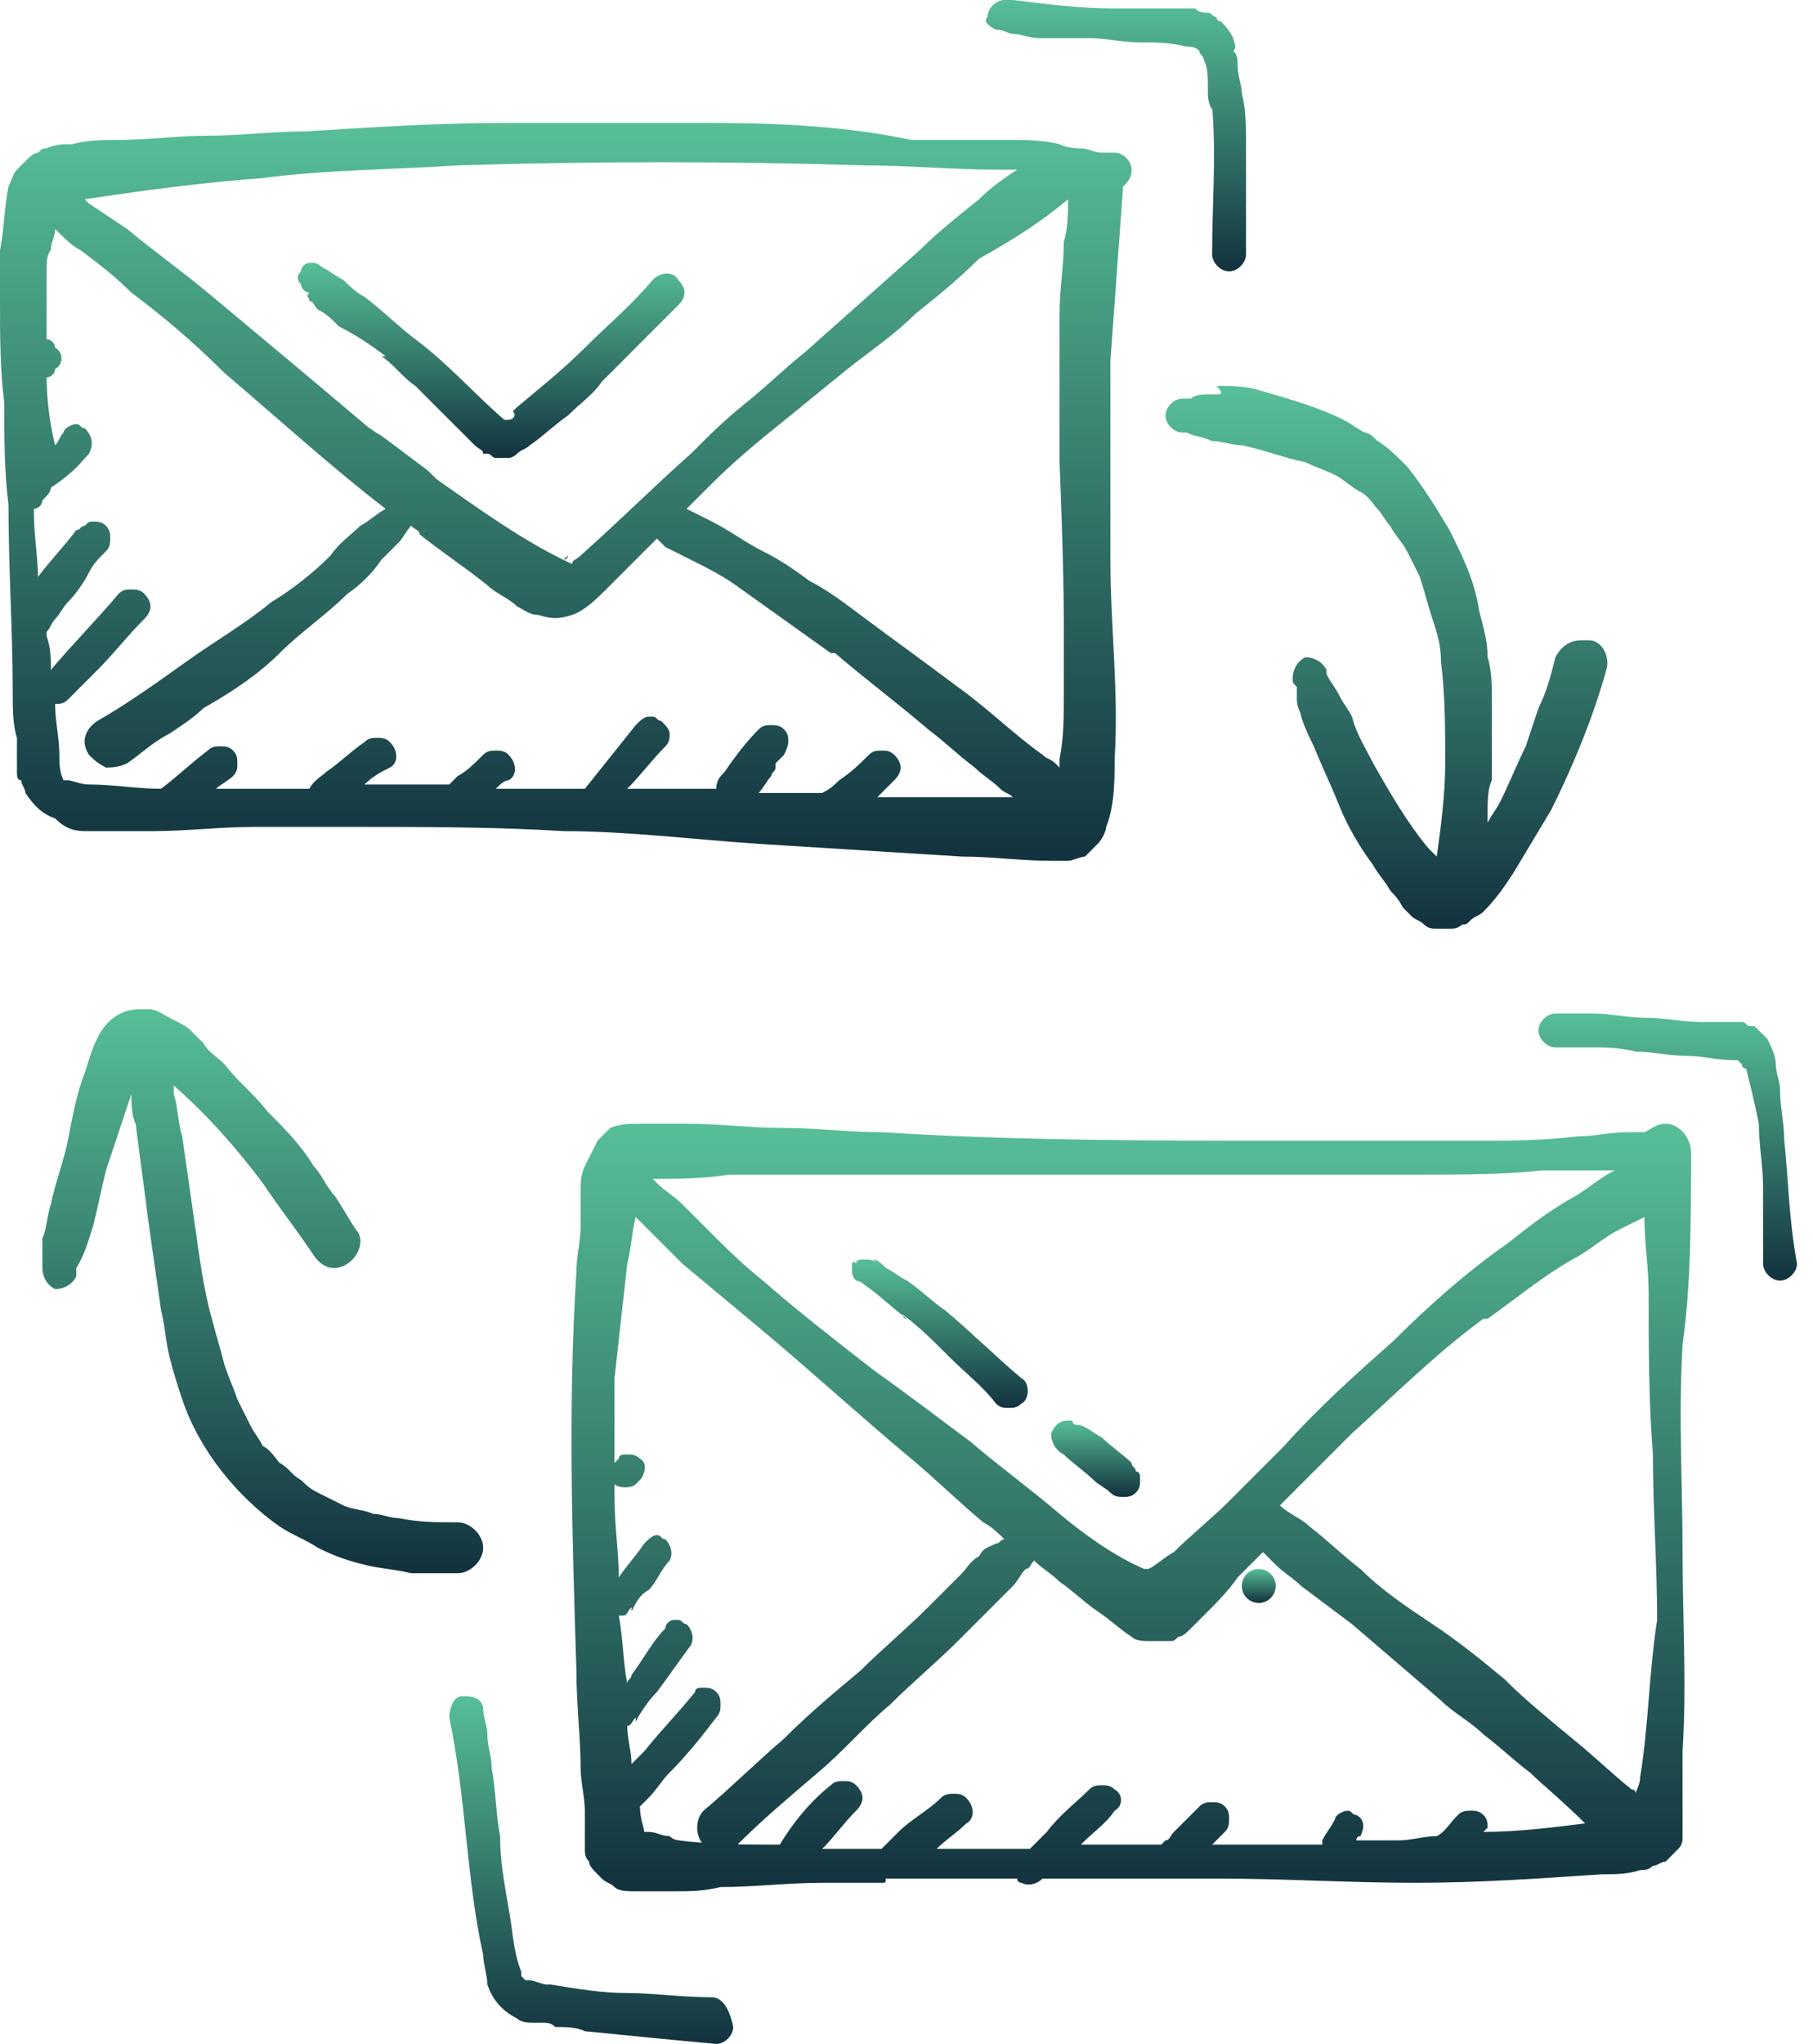 <svg width="71" height="80" viewBox="0 0 71 80" fill="none" xmlns="http://www.w3.org/2000/svg">
<path d="M12.117 11.784C12.283 11.784 12.283 11.95 12.448 12.116C12.78 12.282 12.947 12.448 13.278 12.78C13.942 13.112 14.44 13.444 15.104 13.942C15.104 13.942 15.104 13.942 14.938 13.942C15.436 14.274 15.768 14.772 16.266 15.104L17.428 16.266C17.428 16.266 18.258 17.096 18.59 17.427C18.756 17.593 18.922 17.593 18.922 17.759H19.087C19.253 17.759 19.253 17.925 19.419 17.925H19.585H19.917C20.083 17.925 20.249 17.759 20.249 17.759C20.415 17.593 20.581 17.593 20.747 17.427C21.245 17.096 21.743 16.598 22.241 16.266C22.739 15.768 23.237 15.436 23.569 14.938C24.565 13.942 25.561 12.946 26.556 11.95C26.888 11.618 26.888 11.286 26.556 10.954C26.39 10.623 25.892 10.623 25.561 10.954C24.731 11.95 23.735 12.78 22.905 13.61C22.075 14.44 21.245 15.104 20.249 15.934L20.083 16.1C20.249 16.266 20.083 16.432 19.917 16.432C19.751 16.432 19.917 16.432 19.751 16.432C18.59 15.436 17.594 14.274 16.266 13.278C15.602 12.78 14.938 12.116 14.274 11.618C13.942 11.452 13.61 11.12 13.444 10.954C13.112 10.789 12.947 10.623 12.614 10.457C12.614 10.457 12.448 10.29 12.283 10.29H12.117C11.951 10.29 11.785 10.457 11.785 10.623C11.619 10.789 11.619 10.954 11.785 11.12C11.785 11.286 11.951 11.452 12.117 11.452C11.951 11.618 12.117 11.618 12.117 11.784Z" fill="url(#paint0_linear_139_1405)"/>
<path d="M33.859 50.29C33.693 50.29 33.693 50.29 33.859 50.29C34.357 50.622 34.855 51.12 35.519 51.618C35.519 51.618 35.353 51.618 35.353 51.452C36.017 51.95 36.515 52.448 37.179 53.112C37.843 53.776 38.507 54.274 39.005 54.938C39.17 55.104 39.336 55.104 39.502 55.104C39.668 55.104 39.834 55.104 40 54.938C40.332 54.772 40.332 54.108 40 53.942C39.005 53.112 38.009 52.116 37.013 51.286C36.515 50.954 36.017 50.456 35.519 50.124C35.187 49.958 35.021 49.792 34.689 49.626C34.523 49.46 34.357 49.294 34.191 49.294C34.191 49.294 34.191 49.294 34.357 49.46C34.191 49.294 34.025 49.294 33.859 49.294C33.693 49.294 33.527 49.294 33.527 49.46C33.361 49.294 33.361 49.46 33.361 49.626C33.361 49.792 33.361 49.958 33.527 50.124C33.527 50.124 33.693 50.124 33.859 50.29Z" fill="url(#paint1_linear_139_1405)"/>
<path d="M41.66 56.929C41.992 57.261 42.49 57.593 42.822 57.925C42.988 58.091 43.32 58.257 43.486 58.423C43.652 58.589 43.818 58.589 43.984 58.589C44.15 58.589 44.316 58.589 44.482 58.423C44.648 58.257 44.648 58.091 44.648 57.925C44.648 57.759 44.648 57.593 44.482 57.593C44.482 57.427 44.316 57.427 44.316 57.261C43.984 56.929 43.486 56.597 43.154 56.266C42.822 56.099 42.49 55.767 42.158 55.767C42.158 55.767 41.992 55.767 41.992 55.602H41.826C41.494 55.602 41.328 55.767 41.162 56.099C41.162 56.431 41.328 56.763 41.66 56.929Z" fill="url(#paint2_linear_139_1405)"/>
<path d="M69.875 44.647C69.875 43.983 69.709 43.319 69.709 42.656C69.709 42.324 69.543 41.992 69.543 41.66C69.543 41.328 69.377 40.996 69.211 40.664C69.045 40.498 68.879 40.332 68.713 40.166H68.547C68.381 40.166 68.381 40 68.215 40C68.049 40 67.717 40 67.551 40C67.219 40 66.887 40 66.555 40C65.891 40 65.227 39.834 64.397 39.834C63.733 39.834 63.07 39.668 62.406 39.668C62.074 39.668 61.742 39.668 61.576 39.668C61.41 39.668 61.078 39.668 60.912 39.668C60.58 39.668 60.248 40 60.248 40.332C60.248 40.664 60.58 40.996 60.912 40.996H62.24C62.904 40.996 63.402 40.996 64.066 41.162C64.729 41.162 65.393 41.328 66.057 41.328C66.721 41.328 67.219 41.494 67.883 41.494H68.049C68.049 41.494 68.049 41.494 68.215 41.66C68.215 41.66 68.215 41.826 68.381 41.826C68.547 42.489 68.713 43.153 68.879 43.983C68.879 44.813 69.045 45.643 69.045 46.473V49.461C69.045 49.792 69.377 50.124 69.709 50.124C70.041 50.124 70.373 49.792 70.373 49.461C70.041 47.635 70.041 46.141 69.875 44.647Z" fill="url(#paint3_linear_139_1405)"/>
<path d="M27.884 78.174C26.722 78.174 25.561 78.008 24.565 78.008C23.569 78.008 22.573 77.842 21.577 77.676H21.411C21.245 77.676 20.913 77.51 20.747 77.51H20.581C20.581 77.51 20.581 77.51 20.415 77.344V77.178C20.083 76.349 20.083 75.519 19.917 74.689C19.751 73.693 19.585 72.863 19.585 71.867C19.419 71.037 19.419 70.042 19.253 69.212C19.253 68.714 19.087 68.382 19.087 67.884C19.087 67.552 18.922 67.22 18.922 66.888C18.922 66.556 18.59 66.39 18.258 66.39H18.092C17.76 66.39 17.594 66.888 17.594 67.22C18.258 70.374 18.258 73.527 18.922 76.515C18.922 76.847 19.087 77.344 19.087 77.676C19.253 78.174 19.585 78.672 20.249 79.004C20.415 79.17 20.747 79.17 20.913 79.17H21.245C21.411 79.17 21.577 79.17 21.743 79.336C22.075 79.336 22.573 79.336 22.905 79.502C24.565 79.668 26.224 79.834 28.05 80C28.382 80 28.714 79.668 28.714 79.336C28.548 78.506 28.216 78.174 27.884 78.174Z" fill="url(#paint4_linear_139_1405)"/>
<path d="M39.005 1.162C39.17 1.162 39.17 1.162 39.005 1.162C39.336 1.162 39.502 1.328 39.668 1.328C40 1.328 40.332 1.494 40.664 1.494H42.656C43.32 1.494 43.984 1.66 44.648 1.66C45.312 1.66 45.809 1.66 46.473 1.826C46.639 1.826 46.805 1.826 46.971 1.992C46.971 2.158 47.137 2.158 47.137 2.324C47.303 2.656 47.303 2.988 47.303 3.485C47.303 3.817 47.303 3.983 47.469 4.315C47.469 4.315 47.469 4.315 47.469 4.149C47.635 6.141 47.469 7.967 47.469 9.959C47.469 10.29 47.801 10.622 48.133 10.622C48.465 10.622 48.797 10.29 48.797 9.959C48.797 8.465 48.797 6.971 48.797 5.643C48.797 4.979 48.797 4.315 48.631 3.651C48.631 3.32 48.465 2.988 48.465 2.49C48.465 2.324 48.465 2.158 48.299 1.992C48.465 1.826 48.299 1.66 48.299 1.494C48.133 1.162 47.967 0.996 47.801 0.83C47.801 0.83 47.635 0.83 47.635 0.664C47.469 0.664 47.469 0.498 47.303 0.498C47.137 0.498 46.971 0.498 46.805 0.332C46.639 0.332 46.639 0.332 46.473 0.332C46.141 0.332 45.809 0.332 45.644 0.332C44.98 0.332 44.316 0.332 43.652 0.332C42.324 0.332 40.996 0.166 39.668 0C39.502 0 39.336 0 39.336 0C39.005 0 38.672 0.332 38.672 0.664C38.507 0.83 38.672 0.996 39.005 1.162Z" fill="url(#paint5_linear_139_1405)"/>
<path d="M3.32 32.531H3.983H5.975C7.303 32.531 8.631 32.365 9.959 32.365H13.942C16.598 32.365 19.419 32.365 22.075 32.531C24.564 32.531 27.22 32.863 29.709 33.029C32.365 33.195 35.021 33.361 37.676 33.527C38.838 33.527 40 33.693 41.162 33.693H41.826C41.992 33.693 42.324 33.527 42.49 33.527L42.988 33.029C43.154 32.863 43.319 32.531 43.319 32.365C43.651 31.535 43.651 30.54 43.651 29.71C43.817 27.054 43.486 24.564 43.486 21.909C43.486 19.253 43.486 16.598 43.486 14.108C43.651 11.784 43.817 9.627 43.983 7.303C44.149 7.137 44.315 6.971 44.315 6.639C44.315 6.307 43.983 5.975 43.651 5.975C43.486 5.975 43.319 5.975 43.154 5.975C42.822 5.975 42.656 5.809 42.324 5.809C42.158 5.809 41.826 5.809 41.494 5.643C40.83 5.477 40.166 5.477 39.502 5.477C38.174 5.477 37.012 5.477 35.685 5.477C33.361 4.979 30.705 4.813 28.05 4.813C26.722 4.813 25.394 4.813 24.232 4.813C22.739 4.813 21.245 4.813 19.751 4.813C17.095 4.813 14.606 4.979 11.95 5.145C10.622 5.145 9.461 5.311 8.133 5.311C6.971 5.311 5.809 5.477 4.647 5.477C3.983 5.477 3.485 5.477 2.822 5.643C2.49 5.643 2.158 5.643 1.826 5.809C1.66 5.809 1.66 5.809 1.494 5.975C1.328 5.975 1.162 6.141 0.996 6.307C0.996 6.307 0.83 6.473 0.664 6.639C0.498 6.805 0.498 6.971 0.332 7.303C0.166 8.133 0.166 8.963 0 9.793V11.784C0 13.112 -1.60759e-07 14.44 0.166 15.768C0.166 17.096 0.166 18.423 0.332 19.751C0.332 22.241 0.498 24.73 0.498 27.054C0.498 27.718 0.498 28.382 0.664 28.88V29.71V30.208C0.664 30.374 0.664 30.54 0.83 30.54C0.83 30.706 0.996 30.872 0.996 31.038C1.328 31.535 1.66 31.867 2.158 32.033C2.49 32.365 2.822 32.531 3.32 32.531ZM37.676 31.203C36.514 31.203 35.519 31.203 34.357 31.203L35.021 30.54C35.353 30.208 35.353 29.876 35.021 29.544C34.855 29.378 34.689 29.378 34.523 29.378C34.357 29.378 34.191 29.378 34.025 29.544C33.693 29.876 33.361 30.208 32.863 30.54C32.697 30.706 32.531 30.872 32.199 31.038C31.369 31.038 30.539 31.038 29.709 31.038C29.875 30.872 30.041 30.54 30.207 30.374C30.207 30.208 30.373 30.208 30.373 30.042C30.373 29.876 30.373 30.042 30.373 29.876L30.705 29.544C30.705 29.544 30.871 29.212 30.871 29.046C30.871 28.88 30.871 28.714 30.705 28.548C30.539 28.382 30.373 28.382 30.207 28.382C30.041 28.382 29.875 28.382 29.709 28.548C29.212 29.046 28.714 29.71 28.382 30.208C28.216 30.374 28.05 30.54 28.05 30.872C27.22 30.872 26.39 30.872 25.56 30.872C25.228 30.872 24.896 30.872 24.564 30.872C25.062 30.374 25.56 29.71 26.058 29.212C26.224 29.046 26.224 28.88 26.224 28.714C26.224 28.548 26.058 28.382 25.892 28.216C25.726 28.216 25.726 28.05 25.56 28.05H25.394C25.228 28.05 25.062 28.216 24.896 28.382C24.232 29.212 23.569 30.042 22.905 30.872C21.743 30.872 20.581 30.872 19.419 30.872C19.585 30.706 19.751 30.54 19.917 30.54C20.249 30.374 20.249 29.876 19.917 29.544C19.751 29.378 19.585 29.378 19.419 29.378C19.253 29.378 19.087 29.378 18.921 29.544C18.589 29.876 18.257 30.208 17.925 30.374C17.759 30.54 17.593 30.706 17.593 30.706C16.431 30.706 15.436 30.706 14.274 30.706C14.606 30.374 14.938 30.208 15.27 30.042C15.602 29.876 15.602 29.378 15.27 29.046C15.104 28.88 14.938 28.88 14.772 28.88C14.606 28.88 14.44 28.88 14.274 29.046C13.776 29.378 13.278 29.876 12.78 30.208C12.614 30.374 12.282 30.54 12.116 30.872C11.286 30.872 10.29 30.872 9.461 30.872C9.129 30.872 8.797 30.872 8.465 30.872C8.631 30.706 8.963 30.54 9.129 30.374C9.295 30.208 9.295 30.042 9.295 29.876C9.295 29.71 9.295 29.544 9.129 29.378C8.963 29.212 8.797 29.212 8.631 29.212C8.465 29.212 8.299 29.212 8.133 29.378C7.469 29.876 6.971 30.374 6.307 30.872C5.311 30.872 4.481 30.706 3.485 30.706C3.154 30.706 2.822 30.54 2.656 30.54H2.49C2.324 30.208 2.324 29.876 2.324 29.544C2.324 28.88 2.158 28.216 2.158 27.552C2.324 27.552 2.49 27.552 2.656 27.386C2.988 27.054 3.485 26.556 3.817 26.224C4.481 25.56 4.979 24.896 5.643 24.233C5.975 23.901 5.975 23.569 5.643 23.237C5.477 23.071 5.311 23.071 5.145 23.071C4.979 23.071 4.813 23.071 4.647 23.237C3.817 24.233 2.822 25.228 1.992 26.224C1.992 26.224 1.992 26.224 2.158 26.058L1.992 26.224C1.992 25.726 1.992 25.394 1.826 24.896V24.73C1.992 24.564 1.992 24.398 2.158 24.233C2.324 24.067 2.49 23.735 2.656 23.569C2.988 23.237 3.32 22.739 3.485 22.407C3.651 22.075 3.817 21.909 4.149 21.577C4.315 21.411 4.315 21.245 4.315 21.079C4.315 20.913 4.315 20.747 4.149 20.581C3.983 20.415 3.817 20.415 3.651 20.415C3.485 20.415 3.485 20.415 3.32 20.581C3.154 20.581 3.154 20.747 2.988 20.747C2.49 21.411 1.992 21.909 1.494 22.573V22.739C1.494 21.909 1.328 20.913 1.328 20.083C1.328 20.083 1.328 20.083 1.328 19.917C1.494 19.917 1.66 19.751 1.66 19.585C1.826 19.419 1.992 19.253 1.992 19.087C2.988 18.423 3.154 18.091 3.485 17.759C3.651 17.428 3.651 17.096 3.32 16.764C3.154 16.764 3.154 16.598 2.988 16.598C2.822 16.598 2.49 16.764 2.49 16.93C2.324 17.096 2.324 17.262 2.158 17.428C1.992 16.764 1.826 15.768 1.826 14.772C1.992 14.772 2.158 14.606 2.158 14.44C2.49 14.274 2.49 13.776 2.158 13.61C2.158 13.444 1.992 13.278 1.826 13.278C1.826 12.78 1.826 12.448 1.826 11.95C1.826 11.453 1.826 11.12 1.826 10.623C1.826 10.291 1.826 9.959 1.992 9.793C1.992 9.461 2.158 9.295 2.158 8.963C2.49 9.295 2.822 9.627 3.154 9.793C3.817 10.291 4.481 10.789 5.145 11.453C6.473 12.448 7.635 13.444 8.797 14.606C10.954 16.432 12.946 18.258 15.104 19.917C14.772 20.083 14.44 20.415 14.108 20.581C13.776 20.913 13.278 21.245 12.946 21.743C12.282 22.407 11.452 23.071 10.622 23.569C9.627 24.398 8.465 25.062 7.303 25.892C6.141 26.722 4.979 27.552 3.817 28.216C3.32 28.548 3.154 29.046 3.485 29.544C3.651 29.71 3.817 29.876 4.149 30.042C4.315 30.042 4.647 30.042 4.979 29.876C5.477 29.544 5.975 29.046 6.639 28.714C7.137 28.382 7.635 28.05 7.967 27.718C9.129 27.054 10.124 26.39 10.954 25.56C11.784 24.73 12.78 24.067 13.61 23.237C14.108 22.905 14.606 22.407 14.938 21.909L15.602 21.245C15.768 21.079 15.934 20.747 16.1 20.581C16.266 20.747 16.431 20.747 16.431 20.913C17.261 21.577 18.257 22.241 19.087 22.905C19.419 23.237 19.917 23.403 20.249 23.735C20.581 23.901 20.747 24.067 21.079 24.067C21.577 24.233 21.909 24.233 22.407 24.067C22.905 23.901 23.402 23.403 23.734 23.071C23.9 22.905 24.066 22.739 24.232 22.573L25.56 21.245L25.726 21.079C25.892 21.245 25.892 21.245 26.058 21.411L27.054 21.909C27.718 22.241 28.382 22.573 29.046 23.071C30.207 23.901 31.369 24.73 32.531 25.56H32.697C33.859 26.556 35.187 27.552 36.349 28.548C37.012 29.046 37.51 29.544 38.174 30.042C38.506 30.374 38.838 30.54 39.17 30.872C39.336 31.038 39.502 31.038 39.668 31.203C39.004 31.203 38.34 31.203 37.676 31.203ZM22.075 21.909C22.075 21.909 22.241 21.909 22.241 21.743C22.241 21.743 22.241 21.743 22.075 21.909ZM41.826 7.801C41.826 8.299 41.826 8.963 41.66 9.461C41.66 10.457 41.494 11.287 41.494 12.282V18.091C41.494 18.091 41.66 22.075 41.66 24.233V27.22C41.66 28.05 41.66 28.88 41.494 29.71V30.042L41.328 29.876C41.162 29.71 40.996 29.71 40.83 29.544C39.668 28.714 38.672 27.718 37.51 26.888C36.183 25.892 35.021 25.062 33.693 24.067C33.029 23.569 32.365 23.071 31.701 22.739C31.037 22.241 30.539 21.909 29.875 21.577C29.212 21.245 28.548 20.747 27.884 20.415C27.552 20.249 27.22 20.083 26.888 19.917C27.22 19.585 27.552 19.253 27.884 18.921C28.714 18.091 29.709 17.262 30.539 16.598C31.369 15.934 32.365 15.104 33.195 14.44C34.025 13.776 35.021 13.112 35.851 12.282C36.681 11.618 37.51 10.955 38.34 10.125C39.834 9.295 40.83 8.631 41.826 7.801ZM10.29 6.971C12.78 6.639 15.436 6.639 17.925 6.473C23.236 6.307 28.548 6.307 33.859 6.473C35.519 6.473 37.344 6.639 39.004 6.639H39.834C39.336 6.971 38.838 7.303 38.34 7.801C37.51 8.465 36.681 9.129 36.017 9.793C34.523 11.12 33.029 12.448 31.535 13.776C30.705 14.44 30.041 15.104 29.212 15.768C28.382 16.432 27.718 17.096 27.054 17.759C25.56 19.087 24.232 20.415 22.739 21.743C22.573 21.909 22.407 21.909 22.407 22.075C20.581 21.245 18.755 19.917 17.095 18.755L17.261 18.921C17.095 18.755 16.93 18.589 16.764 18.423C16.1 17.925 15.436 17.428 14.772 16.93L14.938 17.096C14.772 16.93 14.44 16.764 14.274 16.598C12.116 14.772 10.124 13.112 8.133 11.453C7.137 10.623 5.975 9.793 4.979 8.963C4.481 8.631 3.983 8.299 3.485 7.967L3.32 7.801C5.477 7.469 7.967 7.137 10.29 6.971Z" fill="url(#paint6_linear_139_1405)"/>
<path d="M16.764 20.913C16.598 20.747 16.598 20.747 16.598 20.747C16.598 20.913 16.764 20.913 16.764 20.913Z" fill="url(#paint7_linear_139_1405)"/>
<path d="M49.295 62.739C49.661 62.739 49.959 62.441 49.959 62.075C49.959 61.708 49.661 61.411 49.295 61.411C48.928 61.411 48.631 61.708 48.631 62.075C48.631 62.441 48.928 62.739 49.295 62.739Z" fill="url(#paint8_linear_139_1405)"/>
<path d="M66.224 45.145C66.224 44.481 65.726 43.983 65.228 43.983C64.896 43.983 64.73 44.149 64.398 44.315C64.232 44.315 64.232 44.315 64.066 44.315C63.9 44.315 63.9 44.315 63.734 44.315C63.07 44.315 62.407 44.481 61.743 44.481C60.415 44.647 59.087 44.647 57.925 44.647C55.27 44.647 52.78 44.647 50.124 44.647C44.979 44.647 39.834 44.647 34.523 44.315C33.195 44.315 32.033 44.149 30.705 44.149C29.378 44.149 28.216 43.983 26.888 43.983C26.39 43.983 25.892 43.983 25.228 43.983C24.73 43.983 24.232 43.983 23.9 44.149C23.734 44.315 23.568 44.481 23.402 44.647C23.236 44.979 23.07 45.311 22.904 45.643C22.738 45.975 22.738 46.307 22.738 46.639V47.137V47.967C22.738 48.631 22.573 49.129 22.573 49.792C22.241 54.938 22.407 60.083 22.573 65.394C22.573 66.722 22.738 68.05 22.738 69.212C22.738 69.71 22.904 70.373 22.904 70.871V71.701V72.365C22.904 72.531 22.904 72.697 23.07 72.863C23.07 73.029 23.236 73.195 23.402 73.361L23.568 73.527C23.734 73.693 23.9 73.693 24.066 73.859C24.232 74.025 24.564 74.025 24.896 74.025H26.39C27.054 74.025 27.552 74.025 28.216 73.859C29.544 73.859 30.871 73.693 32.199 73.693H34.357H34.523C34.689 73.693 34.689 73.693 34.689 73.527H34.855H39.834C39.834 73.693 40 73.693 40 73.693C40.332 73.859 40.664 73.693 40.83 73.527C40.996 73.361 40.83 73.527 40.664 73.693L40.83 73.527H43.651H47.635C50.29 73.527 52.78 73.693 55.436 73.693C57.925 73.693 60.249 73.527 62.739 73.361C63.236 73.361 63.734 73.361 64.232 73.195C64.398 73.195 64.564 73.195 64.73 73.029C64.896 73.029 65.062 72.863 65.228 72.863C65.394 72.697 65.56 72.531 65.726 72.365C65.892 72.199 65.892 72.033 65.892 71.867C65.892 71.701 65.892 71.369 65.892 71.203C65.892 70.871 65.892 70.705 65.892 70.373C65.892 69.71 65.892 69.212 65.892 68.548C66.058 65.892 65.892 63.403 65.892 60.747C65.892 58.091 65.726 55.436 65.892 52.614C66.224 50.291 66.224 47.635 66.224 45.145ZM28.548 45.975H32.531H40.498H47.967H53.278H55.602C57.261 45.975 58.921 45.975 60.415 45.809H63.07H63.236C62.572 46.141 62.075 46.639 61.411 46.971C60.581 47.469 59.917 47.967 59.087 48.631C57.427 49.792 55.934 51.12 54.606 52.448C53.112 53.776 51.618 55.104 50.29 56.597C49.627 57.261 48.797 58.091 48.133 58.755C47.469 59.419 46.639 60.083 45.975 60.747C45.643 60.913 45.311 61.245 44.979 61.411C44.979 61.411 44.979 61.411 44.813 61.411C43.651 60.913 42.489 60.083 41.494 59.253C40.332 58.257 39.17 57.427 38.008 56.431C36.68 55.436 35.353 54.44 34.191 53.61C32.697 52.448 31.203 51.286 29.875 50.124C29.046 49.461 28.382 48.797 27.718 48.133C27.386 47.801 27.054 47.469 26.722 47.137C26.39 46.805 26.058 46.639 25.726 46.307L25.56 46.141C26.39 46.141 27.552 46.141 28.548 45.975ZM62.075 71.369C61.909 71.369 61.909 71.369 62.075 71.369C60.747 71.535 59.419 71.701 58.091 71.701L58.257 71.535C58.257 71.369 58.257 71.203 58.091 71.037C57.925 70.871 57.759 70.871 57.593 70.871C57.427 70.871 57.261 70.871 57.095 71.037C56.763 71.369 56.597 71.701 56.266 71.867C55.767 71.867 55.27 72.033 54.772 72.033C54.274 72.033 53.61 72.033 53.112 72.033C53.112 72.033 53.112 71.867 53.278 71.867C53.444 71.535 53.444 71.203 53.112 71.037C52.946 71.037 52.946 70.871 52.78 70.871C52.614 70.871 52.282 71.037 52.282 71.203C52.116 71.535 51.95 71.701 51.784 72.033V72.199C50.29 72.199 48.963 72.199 47.469 72.199L47.967 71.701C48.133 71.535 48.133 71.369 48.133 71.203C48.133 71.037 48.133 70.871 47.967 70.705C47.801 70.539 47.635 70.539 47.469 70.539C47.303 70.539 47.137 70.539 46.971 70.705C46.639 71.037 46.307 71.369 45.975 71.701C45.809 71.867 45.809 72.033 45.643 72.033L45.477 72.199C44.481 72.199 43.319 72.199 42.324 72.199C42.822 71.701 43.319 71.369 43.651 70.871C43.983 70.705 43.983 70.207 43.651 70.041C43.485 69.876 43.319 69.876 43.153 69.876C42.987 69.876 42.822 69.876 42.656 70.041C42.158 70.539 41.494 71.037 40.996 71.701C40.83 71.867 40.498 72.199 40.332 72.365C40 72.365 39.668 72.365 39.336 72.365C38.506 72.365 37.51 72.365 36.68 72.365C37.012 72.033 37.51 71.701 37.842 71.369C38.174 71.203 38.174 70.705 37.842 70.373C37.676 70.207 37.51 70.207 37.344 70.207C37.178 70.207 37.012 70.207 36.846 70.373C36.348 70.871 35.684 71.203 35.187 71.701C35.021 71.867 34.855 72.033 34.689 72.199L34.523 72.365C33.693 72.365 33.029 72.365 32.199 72.365C32.697 71.867 33.029 71.369 33.527 70.871C33.859 70.539 33.859 70.207 33.527 69.876C33.361 69.71 33.195 69.71 33.029 69.71C32.863 69.71 32.697 69.71 32.531 69.876C31.701 70.539 31.037 71.369 30.539 72.199C29.212 72.199 27.884 72.199 26.556 72.033H26.722C26.556 72.033 26.39 72.033 26.224 71.867C25.892 71.867 25.726 71.701 25.394 71.701C25.394 71.701 25.394 71.701 25.228 71.701C25.228 71.535 25.062 71.203 25.062 70.705C25.228 70.539 25.394 70.373 25.394 70.373C25.726 70.041 25.892 69.71 26.224 69.378C26.888 68.714 27.552 67.884 28.05 67.22C28.216 67.054 28.216 66.888 28.216 66.722C28.216 66.556 28.216 66.39 28.05 66.224C27.884 66.058 27.718 66.058 27.552 66.058C27.386 66.058 27.22 66.058 27.22 66.224C26.556 67.054 25.892 67.718 25.228 68.548C25.062 68.714 24.896 68.88 24.73 69.046C24.73 68.548 24.564 68.05 24.564 67.552V67.718C24.564 67.718 24.564 67.718 24.564 67.552C24.73 67.552 24.73 67.386 24.896 67.22V67.386C25.062 67.054 25.394 66.556 25.726 66.224C26.224 65.56 26.556 65.062 27.054 64.398C27.22 64.066 27.054 63.734 26.888 63.569C26.722 63.569 26.722 63.403 26.556 63.403H26.39C26.224 63.403 26.058 63.569 26.058 63.734C25.56 64.232 25.228 64.896 24.73 65.56C24.73 65.726 24.564 65.726 24.564 65.892C24.398 65.062 24.398 64.066 24.232 63.236H24.398C24.564 63.236 24.564 63.071 24.73 62.905V63.071C24.896 62.739 25.062 62.407 25.394 62.241C25.726 61.909 25.892 61.411 26.224 61.079C26.39 60.747 26.224 60.415 26.058 60.249C25.892 60.249 25.892 60.083 25.726 60.083C25.56 60.083 25.394 60.249 25.228 60.415C24.896 60.913 24.564 61.245 24.232 61.743C24.232 60.747 24.066 59.751 24.066 58.589C24.066 58.423 24.066 58.257 24.066 58.091C24.232 58.257 24.73 58.257 24.896 58.091L25.062 57.925C25.228 57.759 25.394 57.261 25.062 57.095C24.896 56.929 24.73 56.929 24.564 56.929C24.398 56.929 24.232 56.929 24.232 57.095L24.066 57.261C24.066 56.1 24.066 55.104 24.066 53.942C24.232 52.448 24.398 50.954 24.564 49.461C24.73 48.797 24.73 48.299 24.896 47.635L25.394 48.133L25.892 48.631L26.722 49.461C27.718 50.291 28.714 51.12 29.709 51.95C31.701 53.61 33.693 55.436 35.684 57.095C36.68 57.925 37.51 58.755 38.506 59.585C38.838 59.751 39.17 60.083 39.336 60.249C39.17 60.249 39.17 60.415 39.004 60.415C38.672 60.581 38.506 60.581 38.34 60.913C38.008 61.079 37.842 61.411 37.676 61.577C37.178 62.075 36.68 62.573 36.348 62.905C35.519 63.734 34.523 64.564 33.693 65.394C32.697 66.224 31.701 67.054 30.705 68.05C29.544 69.046 28.548 70.041 27.552 70.871C27.22 71.203 27.22 71.867 27.552 72.199C27.718 72.365 27.884 72.531 28.216 72.531C28.548 72.531 28.714 72.365 28.88 72.199C29.875 71.203 30.871 70.373 32.033 69.378C33.029 68.548 33.859 67.552 34.855 66.722C35.684 65.892 36.68 65.062 37.51 64.232C38.008 63.734 38.506 63.236 39.004 62.739C39.17 62.573 39.502 62.241 39.668 62.075C39.834 61.909 40 61.577 40.166 61.411C40.332 61.411 40.332 61.245 40.498 61.079C40.83 61.411 41.162 61.577 41.494 61.909C41.992 62.241 42.489 62.739 42.987 63.071C43.485 63.403 43.817 63.734 44.315 64.066C44.481 64.232 44.813 64.232 44.979 64.232C45.145 64.232 45.145 64.232 45.311 64.232C45.477 64.232 45.643 64.232 45.809 64.232C45.975 64.232 45.975 64.232 46.141 64.066C46.307 64.066 46.473 63.9 46.639 63.734L47.137 63.236C47.635 62.739 48.133 62.241 48.465 61.743L49.461 60.747L49.958 61.245C50.29 61.577 50.622 61.743 50.954 62.075C51.618 62.573 52.282 63.071 52.946 63.569C54.108 64.564 55.27 65.56 56.431 66.556C56.929 67.054 57.593 67.386 58.091 67.884C58.755 68.382 59.253 68.88 59.917 69.378C60.249 69.71 61.245 70.539 62.075 71.369ZM64.232 69.544C64.232 69.876 64.066 70.041 64.066 70.207C64.066 70.207 64.066 70.041 63.9 70.041C63.07 69.378 62.407 68.714 61.577 68.05C60.581 67.22 59.751 66.556 58.921 65.726C57.925 64.896 57.095 64.232 56.099 63.569C55.104 62.905 54.108 62.241 53.278 61.411C52.614 60.913 51.95 60.249 51.286 59.751C50.954 59.419 50.456 59.253 50.124 58.921L50.456 58.589L52.946 56.1C54.606 54.606 56.266 52.946 58.091 51.618H58.257C59.419 50.788 60.415 49.959 61.577 49.295C62.241 48.963 62.739 48.465 63.402 48.133L64.398 47.635C64.398 48.631 64.564 49.627 64.564 50.622C64.564 52.78 64.564 54.772 64.73 56.929C64.73 59.087 64.896 61.245 64.896 63.403C64.564 65.56 64.564 67.552 64.232 69.544Z" fill="url(#paint9_linear_139_1405)"/>
<path d="M47.634 15.436C47.468 15.436 47.468 15.436 47.302 15.436C47.136 15.436 46.804 15.436 46.638 15.602C46.472 15.602 46.472 15.602 46.306 15.602C45.974 15.602 45.643 15.934 45.643 16.266C45.643 16.598 45.974 16.93 46.306 16.93H46.472C46.804 17.096 47.136 17.096 47.468 17.262C47.8 17.262 48.298 17.428 48.63 17.428C49.46 17.594 50.29 17.926 51.12 18.092C51.452 18.258 51.95 18.424 52.282 18.59C52.614 18.756 52.946 19.087 53.277 19.253C53.609 19.419 53.775 19.751 53.941 19.917C54.107 20.083 54.273 20.415 54.439 20.581C54.605 20.913 54.937 21.245 55.103 21.577C55.269 21.909 55.435 22.241 55.601 22.573C55.767 23.071 55.933 23.735 56.099 24.233C56.265 24.731 56.431 25.229 56.431 25.892C56.597 27.22 56.597 28.548 56.597 29.876C56.597 31.038 56.431 32.365 56.265 33.527C56.099 33.361 56.099 33.361 55.933 33.195C55.103 32.199 54.439 31.038 53.775 29.876C53.443 29.212 53.111 28.714 52.946 28.05C52.779 27.718 52.614 27.552 52.448 27.22C52.282 26.888 52.116 26.722 51.95 26.39V26.224C51.784 25.892 51.452 25.726 51.12 25.726C50.788 25.892 50.622 26.224 50.622 26.556C50.622 26.722 50.622 26.722 50.788 26.888V27.386C50.788 27.718 50.954 27.884 50.954 28.05C51.12 28.548 51.286 28.88 51.452 29.212C51.784 30.042 52.116 30.706 52.448 31.535C52.779 32.365 53.277 33.195 53.775 33.859C53.941 34.191 54.273 34.523 54.439 34.855C54.605 35.021 54.771 35.187 54.937 35.519L55.103 35.685L55.269 35.851C55.435 36.017 55.601 36.017 55.767 36.183C55.933 36.349 56.099 36.349 56.265 36.349C56.431 36.349 56.597 36.349 56.763 36.349C56.929 36.349 57.095 36.349 57.261 36.183C57.427 36.183 57.427 36.183 57.593 36.017C57.759 35.851 57.925 35.851 58.091 35.685C58.589 35.187 58.921 34.689 59.252 34.191C59.751 33.361 60.248 32.531 60.746 31.701C61.576 30.042 62.406 28.05 62.904 26.224C63.07 25.726 62.738 25.062 62.24 25.062C62.074 25.062 62.074 25.062 61.908 25.062C61.41 25.062 61.078 25.395 60.912 25.726C60.746 26.39 60.58 27.054 60.248 27.718C60.082 28.216 59.916 28.714 59.751 29.212C59.419 29.876 59.087 30.706 58.755 31.37C58.589 31.701 58.423 31.867 58.257 32.199C58.257 32.033 58.257 32.033 58.257 31.867C58.257 31.37 58.257 30.872 58.423 30.54C58.423 29.544 58.423 28.382 58.423 27.386C58.423 26.888 58.423 26.224 58.257 25.726C58.257 25.062 58.091 24.565 57.925 23.901C57.759 22.739 57.261 21.743 56.763 20.747C56.265 19.917 55.767 19.087 55.103 18.258C54.771 17.926 54.273 17.428 53.941 17.262C53.775 17.096 53.609 16.93 53.443 16.93C53.111 16.764 52.946 16.598 52.614 16.432C51.618 15.934 50.456 15.602 49.294 15.27C48.796 15.104 48.132 15.104 47.634 15.104C47.966 15.436 47.8 15.436 47.634 15.436Z" fill="url(#paint10_linear_139_1405)"/>
<path d="M18.922 60.581C18.922 60.083 18.424 59.585 17.926 59.585C17.096 59.585 16.432 59.585 15.602 59.419C15.27 59.419 14.938 59.253 14.606 59.253C14.274 59.087 13.776 59.087 13.444 58.921C13.112 58.755 12.78 58.589 12.448 58.423C12.117 58.257 11.951 58.091 11.785 57.925C11.453 57.759 11.287 57.427 10.955 57.261C10.789 57.095 10.623 56.763 10.291 56.597C10.125 56.265 9.959 56.099 9.793 55.767C9.627 55.436 9.461 55.104 9.295 54.772C9.129 54.274 8.963 53.942 8.797 53.444C8.631 52.78 8.465 52.282 8.299 51.618C7.967 50.456 7.801 49.129 7.635 47.967C7.469 46.805 7.303 45.643 7.137 44.481C6.971 43.983 6.971 43.319 6.805 42.822C6.805 42.656 6.805 42.656 6.805 42.489C8.133 43.651 9.295 44.979 10.291 46.307C10.955 47.303 11.619 48.133 12.283 49.129C12.614 49.626 13.112 49.792 13.61 49.461C14.108 49.129 14.274 48.465 13.942 48.133C13.61 47.635 13.444 47.303 13.112 46.805C12.78 46.473 12.614 45.975 12.283 45.643C11.785 44.813 11.121 44.149 10.457 43.485C9.959 42.822 9.295 42.324 8.797 41.66C8.465 41.328 8.133 41.162 7.967 40.83C7.801 40.664 7.635 40.498 7.469 40.332C7.303 40.166 6.971 40 6.639 39.834C6.307 39.668 6.141 39.502 5.81 39.502C5.644 39.502 5.644 39.502 5.478 39.502C4.814 39.502 4.316 39.834 3.984 40.332C3.652 40.83 3.486 41.494 3.32 41.992C2.988 42.822 2.822 43.817 2.656 44.647C2.49 45.477 2.158 46.307 1.992 47.137C1.826 47.635 1.826 48.133 1.66 48.465V48.962V49.461V49.626C1.66 49.958 1.826 50.29 2.158 50.456C2.49 50.456 2.822 50.29 2.988 49.958C2.988 49.792 2.988 49.792 2.988 49.626C3.32 49.129 3.486 48.465 3.652 47.967C3.818 47.303 3.984 46.473 4.15 45.809C4.482 44.813 4.814 43.817 5.146 42.822C5.146 43.153 5.146 43.651 5.312 43.983C5.478 45.311 5.644 46.473 5.81 47.801C5.976 48.962 6.141 50.124 6.307 51.286C6.473 51.95 6.473 52.448 6.639 53.112C6.805 53.776 6.971 54.274 7.137 54.772C7.801 56.763 9.295 58.589 10.955 59.751C11.453 60.083 11.951 60.249 12.448 60.581C13.112 60.913 13.61 61.079 14.274 61.245C14.938 61.411 15.436 61.411 16.1 61.577H17.926C18.424 61.577 18.922 61.079 18.922 60.581Z" fill="url(#paint11_linear_139_1405)"/>
<defs>
<linearGradient id="paint0_linear_139_1405" x1="19.233" y1="10.29" x2="19.233" y2="17.925" gradientUnits="userSpaceOnUse">
<stop stop-color="#57BF98"/>
<stop offset="1" stop-color="#12323E"/>
</linearGradient>
<linearGradient id="paint1_linear_139_1405" x1="36.805" y1="49.294" x2="36.805" y2="55.104" gradientUnits="userSpaceOnUse">
<stop stop-color="#57BF98"/>
<stop offset="1" stop-color="#12323E"/>
</linearGradient>
<linearGradient id="paint2_linear_139_1405" x1="42.905" y1="55.602" x2="42.905" y2="58.589" gradientUnits="userSpaceOnUse">
<stop stop-color="#57BF98"/>
<stop offset="1" stop-color="#12323E"/>
</linearGradient>
<linearGradient id="paint3_linear_139_1405" x1="65.31" y1="39.668" x2="65.31" y2="50.124" gradientUnits="userSpaceOnUse">
<stop stop-color="#57BF98"/>
<stop offset="1" stop-color="#12323E"/>
</linearGradient>
<linearGradient id="paint4_linear_139_1405" x1="23.154" y1="66.39" x2="23.154" y2="80" gradientUnits="userSpaceOnUse">
<stop stop-color="#57BF98"/>
<stop offset="1" stop-color="#12323E"/>
</linearGradient>
<linearGradient id="paint5_linear_139_1405" x1="43.702" y1="0" x2="43.702" y2="10.622" gradientUnits="userSpaceOnUse">
<stop stop-color="#57BF98"/>
<stop offset="1" stop-color="#12323E"/>
</linearGradient>
<linearGradient id="paint6_linear_139_1405" x1="22.158" y1="4.813" x2="22.158" y2="33.693" gradientUnits="userSpaceOnUse">
<stop stop-color="#57BF98"/>
<stop offset="1" stop-color="#12323E"/>
</linearGradient>
<linearGradient id="paint7_linear_139_1405" x1="16.681" y1="20.747" x2="16.681" y2="20.913" gradientUnits="userSpaceOnUse">
<stop stop-color="#57BF98"/>
<stop offset="1" stop-color="#12323E"/>
</linearGradient>
<linearGradient id="paint8_linear_139_1405" x1="49.295" y1="61.411" x2="49.295" y2="62.739" gradientUnits="userSpaceOnUse">
<stop stop-color="#57BF98"/>
<stop offset="1" stop-color="#12323E"/>
</linearGradient>
<linearGradient id="paint9_linear_139_1405" x1="44.302" y1="43.983" x2="44.302" y2="74.025" gradientUnits="userSpaceOnUse">
<stop stop-color="#57BF98"/>
<stop offset="1" stop-color="#12323E"/>
</linearGradient>
<linearGradient id="paint10_linear_139_1405" x1="54.295" y1="15.104" x2="54.295" y2="36.349" gradientUnits="userSpaceOnUse">
<stop stop-color="#57BF98"/>
<stop offset="1" stop-color="#12323E"/>
</linearGradient>
<linearGradient id="paint11_linear_139_1405" x1="10.291" y1="39.502" x2="10.291" y2="61.577" gradientUnits="userSpaceOnUse">
<stop stop-color="#57BF98"/>
<stop offset="1" stop-color="#12323E"/>
</linearGradient>
</defs>
</svg>
